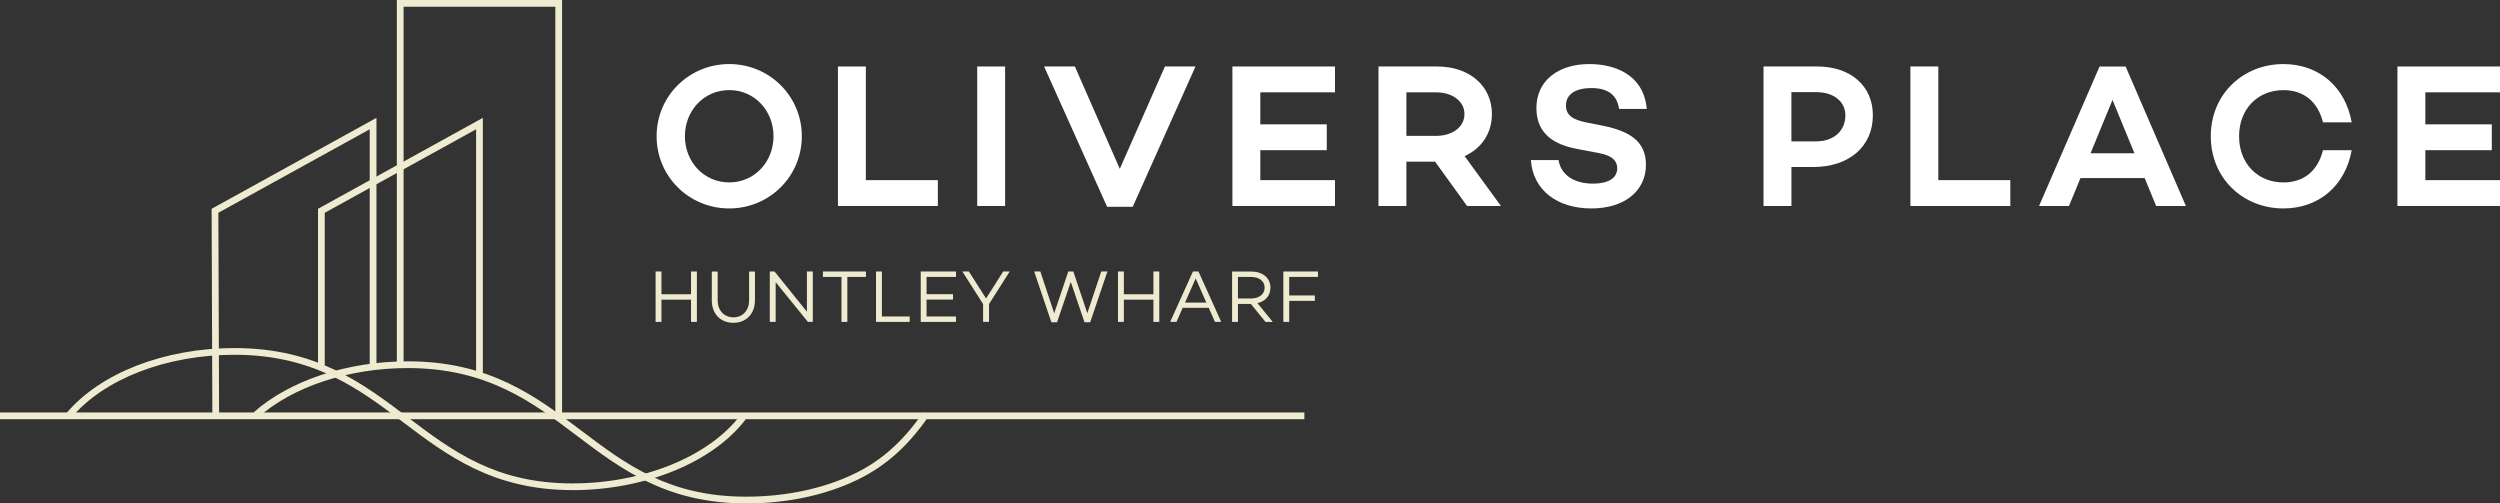 <?xml version="1.0" encoding="UTF-8"?> <svg xmlns="http://www.w3.org/2000/svg" id="Layer_2" viewBox="0 0 771.21 155.29"><rect x="0" y="0" width="771.21" height="155.29" fill="#333333" stroke="none"/><defs><style>.cls-1{fill:#fff;}.cls-1,.cls-2{stroke-width:0px;}.cls-2{fill:#eeebd0;}</style></defs><g id="Layer_1-2"><rect class="cls-2" y="127.24" width="402.38" height="2.08"></rect><path class="cls-2" d="m176.59,151.19c-24.51,0-38.6-10.65-52.23-20.94-13.54-10.23-27.55-20.81-52.04-20.81-21.01,0-40.29,7.45-50.31,19.45l-1.6-1.33c10.4-12.46,30.29-20.19,51.91-20.19,25.19,0,39.48,10.8,53.3,21.23,13.97,10.55,27.16,20.52,50.97,20.52,21.75,0,42.08-8.26,51.8-21.03l1.65,1.26c-10.09,13.27-31.08,21.85-53.45,21.85Z"></path><path class="cls-2" d="m230.09,155.29c-24.51,0-38.6-10.65-52.23-20.94-13.54-10.23-27.55-20.81-52.04-20.81-18.18,0-35.45,5.69-46.2,15.23l-1.38-1.56c11.12-9.86,28.9-15.75,47.58-15.75,25.19,0,39.48,10.79,53.3,21.23,13.97,10.55,27.16,20.52,50.97,20.52,12.27,0,23.8-2.43,33.36-7.02,8.43-4.05,15-9.9,21.32-18.96l1.71,1.19c-6.53,9.37-13.36,15.43-22.13,19.65-9.83,4.73-21.68,7.23-34.26,7.23Z"></path><polygon class="cls-2" points="65.51 128.32 65.28 64.41 116.13 36.35 116.13 113.41 114.05 113.41 114.05 39.88 67.36 65.63 67.59 128.31 65.51 128.32"></polygon><polygon class="cls-2" points="148.95 115.2 146.87 115.2 146.87 39.88 100.18 65.64 100.18 112.7 98.1 112.7 98.1 64.41 148.95 36.35 148.95 115.2"></polygon><polygon class="cls-2" points="173.39 128.05 171.31 128.05 171.31 2.08 124.5 2.08 124.5 112.07 122.42 112.07 122.42 0 173.39 0 173.39 128.05"></polygon><path class="cls-2" d="m214.98,83.75v15.55h-1.81v-6.86h-9.12v6.86h-1.81v-15.55h1.81v7.02h9.12v-7.02h1.81Z"></path><path class="cls-2" d="m232.88,92.65c0,4.14-2.65,6.93-6.65,6.93s-6.65-2.79-6.65-6.93v-8.89h1.81v8.89c0,3.04,1.92,5.24,4.85,5.24s4.85-2.19,4.85-5.24v-8.89h1.81v8.89Z"></path><path class="cls-2" d="m250.74,83.75v15.55h-1.51l-9.95-12.25v12.25h-1.81v-15.55h1.46l9.99,12.41v-12.41h1.81Z"></path><path class="cls-2" d="m267.13,85.42h-5.74v13.88h-1.81v-13.88h-5.72v-1.67h13.26v1.67Z"></path><path class="cls-2" d="m280.62,97.63v1.67h-10.38v-15.55h1.81v13.88h8.57Z"></path><path class="cls-2" d="m285.83,85.42v5.33h8.16v1.67h-8.16v5.21h9.08v1.67h-10.88v-15.55h10.88v1.67h-9.08Z"></path><path class="cls-2" d="m311.48,83.75l-6.38,10.04v5.51h-1.83v-5.51l-6.4-10.04h2.01l5.31,8.32,5.28-8.32h2.01Z"></path><path class="cls-2" d="m341.62,83.75l-5.31,15.66h-1.76l-4.23-12.44-4.23,12.44h-1.76l-5.3-15.66h1.9l4.27,12.9,4.35-12.9h1.55l4.32,12.87,4.3-12.87h1.9Z"></path><path class="cls-2" d="m357.62,83.75v15.55h-1.81v-6.86h-9.12v6.86h-1.81v-15.55h1.81v7.02h9.12v-7.02h1.81Z"></path><path class="cls-2" d="m372.87,94.96h-8.03l-1.92,4.34h-1.94l7.02-15.55h1.71l7.02,15.55h-1.94l-1.92-4.34Zm-.73-1.62l-3.29-7.45-3.29,7.45h6.58Z"></path><path class="cls-2" d="m385.85,93.75h-3.96v5.56h-1.81v-15.55h5.88c3.5,0,5.95,1.92,5.95,4.98,0,2.47-1.58,4.21-4,4.78l4.71,5.78h-2.24l-4.53-5.56Zm-3.96-1.67h4.02c2.42,0,4.21-1.26,4.21-3.34s-1.78-3.31-4.21-3.31h-4.02v6.65Z"></path><path class="cls-2" d="m397.7,85.42v5.72h7.91v1.67h-7.91v6.49h-1.81v-15.55h10.68v1.67h-8.87Z"></path><path class="cls-1" d="m247.35,42.03c0,12.4-10,22.27-22.4,22.27s-22.4-9.87-22.4-22.27,10-22.27,22.4-22.27,22.4,9.87,22.4,22.27Zm-8.73,0c0-7.85-5.82-14.24-13.67-14.24s-13.67,6.39-13.67,14.24,5.82,14.24,13.67,14.24,13.67-6.39,13.67-14.24Z"></path><path class="cls-1" d="m289.31,55.57v7.97h-30.82V20.51h8.61v35.06h22.21Z"></path><path class="cls-1" d="m310.06,20.51v43.03h-8.61V20.51h8.61Z"></path><path class="cls-1" d="m368.79,20.51l-19.36,43.28h-7.91l-19.43-43.28h9.49l13.86,31.58,13.92-31.58h9.43Z"></path><path class="cls-1" d="m388.79,28.49v9.87h20.5v7.97h-20.5v9.24h23.03v7.97h-31.64V20.51h31.64v7.97h-23.03Z"></path><path class="cls-1" d="m442.71,49.88h-8.86v13.67h-8.61V20.51h18.16c9.68,0,16.83,5.82,16.83,14.68,0,6.01-3.29,10.63-8.42,12.97l11.2,15.38h-10.44l-9.87-13.67Zm-8.86-7.97h9.24c4.75,0,8.67-2.59,8.67-6.71s-3.92-6.71-8.67-6.71h-9.24v13.42Z"></path><path class="cls-1" d="m508,33.61h-8.54c-.57-3.99-3.1-6.45-8.54-6.45-4.75,0-7.85,1.83-7.85,5.38,0,3.1,2.28,4.43,6.39,5.25l5.06,1.01c8.42,1.71,13.23,4.94,13.23,12.02,0,8.16-6.71,13.48-16.83,13.48-10.63,0-18.03-5.69-18.67-14.93h8.54c.7,4.49,4.68,7.28,10.63,7.28,4.75,0,7.47-1.71,7.47-4.75,0-1.9-1.08-3.86-5.69-4.68l-6.96-1.33c-8.54-1.65-12.28-5.95-12.28-12.59,0-8.23,6.52-13.54,16.33-13.54,7.28,0,16.71,2.85,17.72,13.86Z"></path><path class="cls-1" d="m577.75,35.57c0,9.62-7.34,15.95-18.41,15.95h-6.71v12.02h-8.61V20.51h16.58c10.31,0,17.15,6.01,17.15,15.06Zm-8.48,0c0-4.24-3.61-7.15-8.99-7.15h-7.66v15.19h7.66c5.38,0,8.99-3.23,8.99-8.04Z"></path><path class="cls-1" d="m620.15,55.57v7.97h-30.82V20.51h8.61v35.06h22.21Z"></path><path class="cls-1" d="m661.6,54.94h-19.81l-3.54,8.61h-9.24l18.67-43.03h8.04l18.6,43.03h-9.18l-3.54-8.61Zm-3.16-7.66l-6.77-16.45-6.77,16.45h13.54Z"></path><path class="cls-1" d="m716.6,46.33h8.86c-1.96,10.95-10.12,17.97-21.07,17.97-12.4,0-22.4-9.24-22.4-22.27s10-22.27,22.4-22.27c10.95,0,19.11,7.02,21.07,17.97h-8.86c-1.58-6.33-5.88-9.93-12.21-9.93-7.85,0-13.67,5.76-13.67,14.24s5.82,14.24,13.67,14.24c6.33,0,10.63-3.61,12.21-9.94Z"></path><path class="cls-1" d="m748.18,28.49v9.87h20.5v7.97h-20.5v9.24h23.03v7.97h-31.64V20.51h31.64v7.97h-23.03Z"></path></g></svg> 